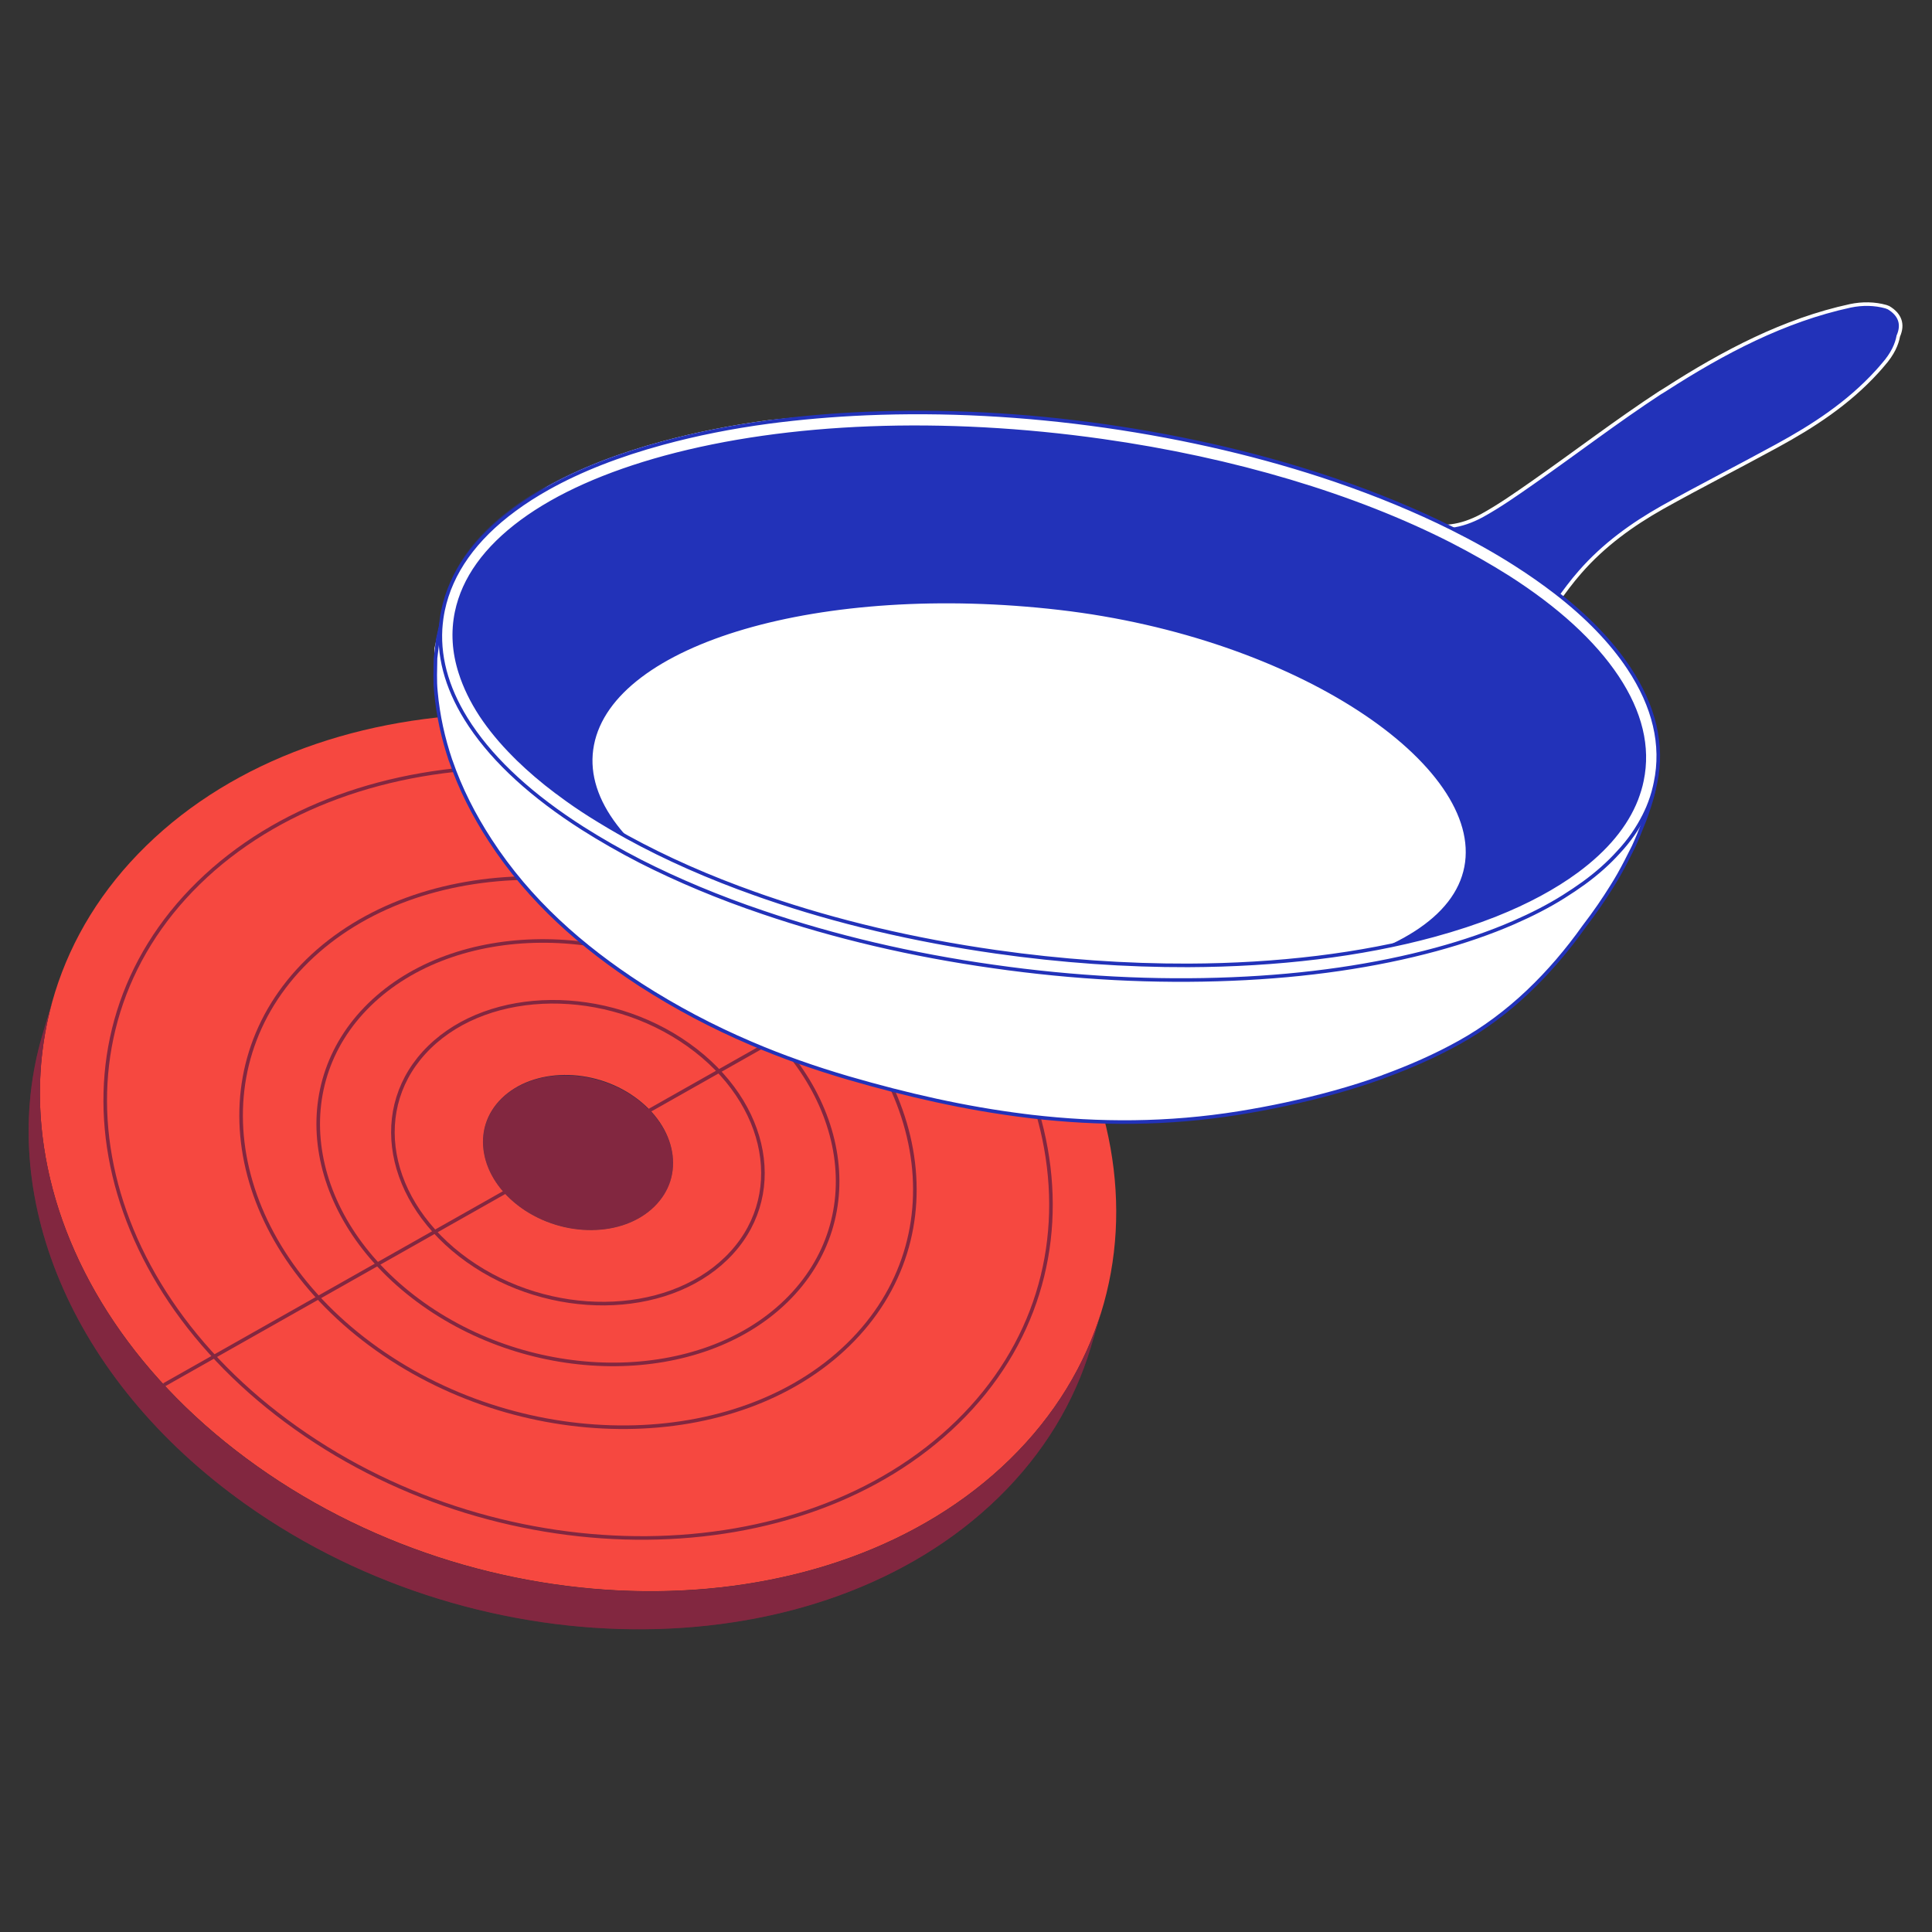 <?xml version="1.0" encoding="UTF-8"?>
<svg xmlns="http://www.w3.org/2000/svg" width="1080" height="1080" viewBox="0 0 1080 1080" fill="none">
  <rect x="0" y="0" width="1080" height="1080" fill="#333333" stroke="none"/>
  <g clip-path="url(#clip0_4173_81945)">
    <mask id="mask0_4173_81945" style="mask-type:luminance" maskUnits="userSpaceOnUse" x="266" y="620" width="9" height="26">
      <path d="M266.66 645.76C268.76 638.66 270.86 631.66 272.96 624.56C273.56 623.36 274.16 622.06 274.96 620.86C273.76 624.86 272.56 628.86 271.36 632.86C270.66 635.06 270.06 637.36 269.36 639.56C269.26 639.96 269.06 640.46 268.96 640.86C268.86 641.26 268.56 641.66 268.56 642.06C267.86 643.26 267.16 644.46 266.66 645.76Z" fill="white"></path>
    </mask>
    <g mask="url(#mask0_4173_81945)">
      <path d="M316.26 600.96L309.96 622.16C296.16 622.06 283.16 626.46 274.16 635.16C269.76 639.46 266.76 644.46 265.16 649.76L271.46 628.56C273.06 623.26 276.06 618.26 280.46 613.96C289.36 605.26 302.46 600.96 316.26 600.96Z" fill="#131C68"></path>
    </g>
    <mask id="mask1_4173_81945" style="mask-type:luminance" maskUnits="userSpaceOnUse" x="268" y="600" width="109" height="81">
      <path d="M274.16 635.16C271.96 637.26 270.16 639.56 268.66 642.06C268.86 641.36 269.16 640.36 269.36 639.56C269.56 638.76 269.96 637.76 270.16 636.96C270.36 636.16 270.76 635.06 270.96 634.26C271.16 633.46 271.56 632.36 271.76 631.46C272.06 630.66 272.36 629.56 272.56 628.66C272.76 627.76 273.16 626.76 273.36 625.96C273.56 625.16 273.86 624.16 274.16 623.36C274.36 622.66 274.66 621.66 274.86 620.86C276.36 618.46 278.16 616.16 280.36 613.96C297.86 596.86 331.16 596.56 354.76 613.26C372.26 625.76 379.46 644.06 374.76 659.76L368.46 680.96C373.16 665.36 365.96 646.96 348.46 634.46C324.96 617.86 291.66 618.16 274.16 635.16Z" fill="white"></path>
    </mask>
    <g mask="url(#mask1_4173_81945)">
      <path d="M374.86 659.76L368.56 680.96C373.26 665.36 366.06 646.96 348.56 634.56C342.36 630.16 335.46 626.96 328.36 624.86L334.66 603.66C341.76 605.66 348.66 608.96 354.86 613.36C372.36 625.76 379.56 644.16 374.86 659.76Z" fill="#121A60"></path>
      <path d="M334.56 603.66L328.26 624.86C322.16 623.06 315.96 622.26 309.86 622.16L316.16 600.96C322.26 600.96 328.46 601.86 334.56 603.66Z" fill="#121B64"></path>
      <path d="M316.26 600.96L309.96 622.16C296.16 622.06 283.16 626.46 274.16 635.16C269.76 639.46 266.76 644.46 265.16 649.76L271.46 628.56C273.06 623.26 276.06 618.26 280.46 613.96C289.36 605.26 302.46 600.96 316.26 600.96Z" fill="#131C68"></path>
    </g>
    <mask id="mask2_4173_81945" style="mask-type:luminance" maskUnits="userSpaceOnUse" x="263" y="628" width="112" height="81">
      <path d="M374.86 659.76L368.56 680.96C366.96 686.36 363.96 691.36 359.46 695.76C341.96 712.86 308.66 713.16 285.06 696.46C267.56 683.96 260.36 665.66 265.06 650.06L271.36 628.86C266.66 644.46 273.86 662.86 291.36 675.26C314.86 691.96 348.16 691.66 365.76 674.56C370.26 670.26 373.26 665.16 374.86 659.76Z" fill="white"></path>
    </mask>
    <g mask="url(#mask2_4173_81945)">
      <path d="M374.86 659.76L368.56 680.96C368.56 681.06 368.56 681.16 368.46 681.16L374.76 659.96C374.86 659.96 374.86 659.86 374.86 659.76Z" fill="#8A8A8A"></path>
      <path d="M374.76 660.06L368.46 681.26C366.86 686.56 363.86 691.56 359.46 695.86C350.56 704.56 337.46 708.96 323.66 708.86L329.96 687.66C343.76 687.76 356.76 683.36 365.76 674.66C370.16 670.26 373.16 665.36 374.76 660.06Z" fill="#8F8F8F"></path>
      <path d="M329.96 687.66L323.66 708.86C317.56 708.86 311.36 707.96 305.26 706.16L311.56 684.96C317.66 686.76 323.86 687.66 329.96 687.66Z" fill="#8A8A8A"></path>
      <path d="M311.66 684.96L305.36 706.16C298.26 704.16 291.36 700.86 285.16 696.46C267.66 683.96 260.46 665.66 265.16 650.06L271.46 628.86C266.76 644.46 273.96 662.86 291.46 675.26C297.66 679.66 304.56 682.96 311.66 684.96Z" fill="#858585"></path>
    </g>
    <path d="M374.841 659.835C381.508 637.502 363.745 612.483 335.168 603.952C306.59 595.422 278.02 606.611 271.353 628.944C264.687 651.277 282.45 676.296 311.027 684.826C339.605 693.357 368.175 682.167 374.841 659.835Z" fill="#822740"></path>
    <path d="M81.76 472.76C180.86 375.96 369.36 374.26 502.66 468.96C635.96 563.66 663.66 718.96 564.56 815.76C465.46 912.56 276.96 914.26 143.66 819.56C10.36 724.86 -17.44 569.56 81.76 472.76ZM365.76 674.56C383.26 657.46 378.36 630.06 354.86 613.26C331.36 596.46 298.06 596.86 280.46 613.96C262.96 631.06 267.86 658.46 291.36 675.26C314.96 692.06 348.26 691.76 365.76 674.56Z" fill="#F64840"></path>
    <path d="M616.06 731.86L609.76 753.06C600.66 783.56 583.56 812.26 558.16 837.06C459.06 933.86 270.56 935.56 137.26 840.86C38.16 770.36 -2.54 666.46 23.86 577.96L30.16 556.76C3.76 645.26 44.46 749.16 143.66 819.66C276.96 914.36 465.36 912.66 564.56 815.86C589.86 790.96 606.96 762.36 616.06 731.86Z" fill="#822740"></path>
    <mask id="mask3_4173_81945" style="mask-type:luminance" maskUnits="userSpaceOnUse" x="16" y="556" width="601" height="355">
      <path d="M616.06 731.86L609.76 753.06C600.66 783.56 583.56 812.26 558.16 837.06C459.06 933.86 270.56 935.56 137.26 840.86C38.16 770.36 -2.54 666.46 23.86 577.96L30.16 556.76C3.76 645.26 44.46 749.16 143.66 819.66C276.96 914.36 465.36 912.66 564.56 815.86C589.86 790.96 606.96 762.36 616.06 731.86Z" fill="white"></path>
    </mask>
    <g mask="url(#mask3_4173_81945)">
      <path d="M616.059 731.86L609.759 753.06C609.659 753.56 609.459 753.96 609.359 754.46L615.659 733.26C615.759 732.76 615.959 732.36 616.059 731.86Z" fill="#822740"></path>
      <path d="M564.46 815.86C513.86 865.26 439.96 889.96 361.96 889.56C327.56 889.36 292.46 884.36 258.06 874.56C217.76 862.96 178.76 844.66 143.46 819.66C44.46 749.16 3.76 645.26 30.16 556.76L23.86 577.96C-2.54 666.46 38.16 770.36 137.36 840.86C172.56 865.86 211.66 884.16 251.96 895.76C286.26 905.66 321.46 910.66 355.76 910.76C433.66 911.06 507.56 886.46 558.26 837.06C583.26 812.66 600.26 784.46 609.46 754.46L615.76 733.26C606.46 763.26 589.46 791.36 564.46 815.86Z" fill="#822740"></path>
    </g>
    <path d="M111.06 493.56C198.16 408.46 363.66 406.96 480.86 490.26C598.06 573.56 622.36 709.96 535.26 794.96C448.16 880.06 282.66 881.46 165.46 798.26C48.26 715.06 23.96 578.66 111.06 493.56Z" stroke="#822740" stroke-width="2" stroke-miterlimit="10"></path>
    <path d="M171.96 536.96C234.06 476.36 351.96 475.26 435.46 534.56C518.96 593.86 536.26 691.06 474.16 751.66C412.06 812.26 294.16 813.36 210.66 754.06C127.26 694.76 109.96 597.56 171.96 536.96Z" stroke="#822740" stroke-width="2" stroke-miterlimit="10"></path>
    <path d="M206.559 561.56C254.459 514.86 345.359 514.06 409.659 559.76C474.059 605.46 487.359 680.46 439.559 727.16C391.759 773.86 300.759 774.66 236.459 728.96C172.059 683.16 158.759 608.26 206.559 561.56Z" stroke="#822740" stroke-width="2" stroke-miterlimit="10"></path>
    <path d="M240.06 585.36C274.16 552.06 338.96 551.46 384.76 584.06C430.56 616.66 440.16 670.06 406.06 703.36C371.96 736.66 307.16 737.26 261.36 704.66C215.56 672.06 205.96 618.66 240.06 585.36Z" stroke="#822740" stroke-width="2" stroke-miterlimit="10"></path>
    <path d="M91.659 774.16L553.359 513.16" stroke="#822740" stroke-width="2" stroke-miterlimit="10"></path>
    <g opacity="0.44">
      <path d="M624.96 239.96C578.56 232.96 532.76 230.16 488.76 231.56C469.46 232.16 450.86 233.56 433.06 235.76C411.76 238.36 391.56 242.16 372.76 246.96C347.66 253.46 325.86 261.66 307.76 271.56C300.86 275.36 294.46 279.26 288.66 283.46C271.86 295.56 260.06 309.16 253.46 324.06C260.86 311.36 271.96 299.66 286.76 288.96C292.96 284.46 299.76 280.26 307.06 276.26C326.26 265.86 349.36 257.06 375.96 250.16C395.86 244.96 417.26 241.06 439.86 238.26C458.76 235.96 478.46 234.46 498.96 233.86C545.36 232.36 593.76 235.36 642.76 242.66C636.76 241.76 630.86 240.86 624.96 239.96Z" fill="white" stroke="#2232B9" stroke-width="2" stroke-miterlimit="10"></path>
    </g>
    <path d="M1061.16 187.86C1064.06 181.26 1062.16 175.86 1055.66 171.96C1055.56 171.96 1055.26 171.86 1054.86 171.66C1054.66 171.66 1054.56 171.56 1054.36 171.46C1047.96 169.66 1041.06 169.56 1034.36 170.96C997.359 178.96 963.559 196.76 931.059 217.66C930.259 218.16 929.459 218.66 928.659 219.16L928.259 219.36C903.959 235.26 880.759 253.06 856.859 269.76C847.559 276.26 838.159 282.86 828.359 288.26C822.559 291.36 816.859 293.36 811.159 294.06C808.159 294.46 805.059 294.46 801.959 294.16C802.259 294.36 802.559 294.56 802.859 294.76C803.159 294.96 803.459 295.06 803.759 295.26C803.359 295.26 803.059 295.26 802.659 295.16C797.559 294.76 792.459 293.36 787.359 290.96C725.959 263.36 661.259 245.86 593.659 237.46C539.359 230.66 484.759 229.76 429.759 235.86C408.759 238.66 388.959 242.66 370.559 247.66C345.859 254.36 324.459 262.76 306.559 272.76C283.059 287.96 264.159 307.86 252.159 334.46C251.359 336.16 250.659 337.86 249.959 339.56C249.159 341.36 248.459 343.26 247.659 345.06V345.16C247.159 347.36 246.659 349.46 246.259 351.66C245.459 355.26 244.659 358.86 243.859 362.56V362.66C243.859 370.56 243.259 378.66 243.959 386.46C245.159 399.56 247.859 411.96 251.859 423.76C251.859 423.827 251.893 423.86 251.959 423.86C257.359 440.06 265.059 455.16 274.359 469.46C296.359 503.36 325.659 529.06 358.659 550.46C378.059 562.96 398.459 573.16 419.659 581.76C437.759 589.16 456.459 595.36 475.459 600.86C510.959 611.16 546.159 619.06 581.959 622.86C618.459 626.76 655.359 626.56 693.559 620.36C701.859 619.06 710.259 617.56 718.659 615.86C720.659 615.46 722.659 615.06 724.659 614.66C740.759 610.96 756.959 606.36 772.759 600.66C772.959 600.66 773.059 600.56 773.159 600.46C787.959 595.06 802.359 588.66 815.959 581.06C843.459 565.76 866.659 542.86 885.459 516.36C891.459 508.56 896.559 501.06 900.959 493.96C901.959 492.26 902.959 490.56 903.859 488.76C904.059 488.36 904.259 488.06 904.459 487.56V487.46C904.559 487.06 904.159 486.66 903.759 486.96H903.659C895.259 494.76 886.359 501.76 877.259 507.96C877.259 507.96 877.159 507.96 877.159 508.06C871.759 513.76 866.359 518.66 862.059 521.26C849.759 528.56 836.259 536.46 822.359 543.86C801.359 555.06 779.359 564.96 758.859 569.36C692.259 583.86 628.759 581.36 562.959 573.66C521.559 568.86 467.559 559.86 428.159 547.26C390.859 535.36 359.759 511.26 325.859 491.66C303.859 478.96 295.959 452.76 305.459 459.36C370.159 504.16 441.759 533.46 519.059 549.76C572.659 561.06 627.259 565.36 682.859 562.16C724.659 559.76 766.159 554.06 807.059 541.06C816.159 538.16 825.059 534.96 833.859 531.26C848.959 524.96 863.459 517.26 877.259 507.96C877.259 507.96 877.359 507.96 877.359 507.86C885.459 499.36 893.759 489.36 898.859 483.66C900.959 481.36 902.959 478.86 904.759 476.46C912.659 465.96 918.059 454.26 920.659 442.06C920.659 441.86 920.759 441.76 920.759 441.56C922.659 432.26 922.959 422.76 921.359 413.26C918.459 396.06 910.559 380.46 900.459 367.06C899.859 366.36 899.359 365.66 898.759 364.86C899.459 365.46 900.059 365.96 900.659 366.56C901.259 367.06 901.859 367.56 902.459 368.16C898.659 363.06 894.559 358.26 890.159 353.76C884.959 348.46 877.659 342.36 870.259 336.56C874.359 330.86 878.659 324.96 883.359 319.66C896.559 304.56 912.459 293.16 929.259 283.66C950.359 271.86 971.859 260.96 993.059 249.36C1013.46 238.26 1033.06 225.56 1049.36 207.66C1050.56 206.36 1051.66 205.06 1052.76 203.76C1058.06 197.76 1060.36 192.36 1061.16 187.86Z" fill="#2232B9"></path>
    <path d="M877.259 507.96C886.359 501.76 895.259 494.76 903.659 486.96H903.759C904.159 486.66 904.559 487.06 904.459 487.46V487.56C904.259 488.06 904.059 488.36 903.859 488.76C902.959 490.56 901.959 492.26 900.959 493.96C896.559 501.06 891.459 508.56 885.459 516.36C866.659 542.86 843.459 565.76 815.959 581.06C802.359 588.66 787.959 595.06 773.159 600.46C773.059 600.56 772.959 600.66 772.759 600.66C756.959 606.36 740.759 610.96 724.659 614.66C722.659 615.06 720.659 615.46 718.659 615.86C710.259 617.56 701.859 619.06 693.559 620.36C655.359 626.56 618.459 626.76 581.959 622.86C546.159 619.06 510.959 611.16 475.459 600.86C456.459 595.36 437.759 589.16 419.659 581.76C398.459 573.16 378.059 562.96 358.659 550.46C325.659 529.06 296.359 503.36 274.359 469.46C265.059 455.16 257.359 440.06 251.959 423.86C251.893 423.86 251.859 423.827 251.859 423.76C247.859 411.96 245.159 399.56 243.959 386.46C243.259 378.66 243.859 370.56 243.859 362.66V362.56C244.659 358.86 245.459 355.26 246.259 351.66C246.659 349.46 247.159 347.36 247.659 345.16V345.06C248.459 343.26 249.159 341.36 249.959 339.56C250.659 337.86 251.359 336.16 252.159 334.46C264.159 307.86 283.059 287.96 306.559 272.76C324.459 262.76 345.859 254.36 370.559 247.66C388.959 242.66 408.759 238.66 429.759 235.86C484.759 229.76 539.359 230.66 593.659 237.46C661.259 245.86 725.959 263.36 787.359 290.96C792.459 293.36 797.559 294.76 802.659 295.16C803.059 295.26 803.359 295.26 803.759 295.26C803.459 295.06 803.159 294.96 802.859 294.76C802.559 294.56 802.259 294.36 801.959 294.16C805.059 294.46 808.159 294.46 811.159 294.06C816.859 293.36 822.559 291.36 828.359 288.26C838.159 282.86 847.559 276.26 856.859 269.76C880.759 253.06 903.959 235.26 928.259 219.36L928.659 219.16C929.459 218.66 930.259 218.16 931.059 217.66C963.559 196.76 997.359 178.96 1034.36 170.96C1041.06 169.56 1047.96 169.66 1054.36 171.46C1054.56 171.56 1054.66 171.66 1054.86 171.66C1055.26 171.86 1055.56 171.96 1055.66 171.96C1062.16 175.86 1064.06 181.26 1061.16 187.86C1060.36 192.36 1058.06 197.76 1052.76 203.76C1051.66 205.06 1050.56 206.36 1049.36 207.66C1033.06 225.56 1013.46 238.26 993.059 249.36C971.859 260.96 950.359 271.86 929.259 283.66C912.459 293.16 896.559 304.56 883.359 319.66C878.659 324.96 874.359 330.86 870.259 336.56C877.659 342.36 884.959 348.46 890.159 353.76C894.559 358.26 898.659 363.06 902.459 368.16C901.859 367.56 901.259 367.06 900.659 366.56C900.059 365.96 899.459 365.46 898.759 364.86C899.359 365.66 899.859 366.36 900.459 367.06C910.559 380.46 918.459 396.06 921.359 413.26C922.959 422.76 922.659 432.26 920.759 441.56C920.759 441.76 920.659 441.86 920.659 442.06C918.059 454.26 912.659 465.96 904.759 476.46C902.959 478.86 900.959 481.36 898.859 483.66C893.759 489.36 885.459 499.36 877.359 507.86C877.359 507.96 877.259 507.96 877.259 507.96ZM877.259 507.96C877.259 507.96 877.159 507.96 877.159 508.06C871.759 513.76 866.359 518.66 862.059 521.26C849.759 528.56 836.259 536.46 822.359 543.86C801.359 555.06 779.359 564.96 758.859 569.36C692.259 583.86 628.759 581.36 562.959 573.66C521.559 568.86 467.559 559.86 428.159 547.26C390.859 535.36 359.759 511.26 325.859 491.66C303.859 478.96 295.959 452.76 305.459 459.36C370.159 504.16 441.759 533.46 519.059 549.76C572.659 561.06 627.259 565.36 682.859 562.16C724.659 559.76 766.159 554.06 807.059 541.06C816.159 538.16 825.059 534.96 833.859 531.26C848.959 524.96 863.459 517.26 877.259 507.96Z" stroke="white" stroke-width="2" stroke-miterlimit="10"></path>
    <path d="M875.66 512.06C870.16 517.86 864.86 522.86 860.46 525.46C829.26 544.06 790.96 566.86 756.86 574.46C690.06 589.36 626.56 587.06 560.66 579.56C519.26 574.86 465.16 565.96 425.76 553.46C388.46 541.56 357.36 517.36 323.56 497.66C301.66 484.86 289.06 464.66 277.06 442.76C284.86 451.26 293.76 458.56 303.26 465.16C367.86 510.16 439.46 539.46 516.76 555.66C570.36 566.96 625.06 571.06 680.76 567.56C722.56 564.96 764.26 559.06 805.16 545.76C830.16 537.66 853.86 526.96 875.66 512.06Z" fill="black"></path>
    <path d="M819.56 484.76C808.36 542.36 684.96 563.86 551.86 548.46C418.76 532.96 319.86 473.76 331.06 416.26C342.26 358.66 459.16 324.56 592.26 339.96C725.36 355.36 830.66 427.26 819.56 484.76Z" fill="white" stroke="#2232B9" stroke-width="2" stroke-miterlimit="10"></path>
    <path d="M912.56 474.46C912.76 473.96 913.06 473.56 913.26 473.06C914.06 471.36 914.76 469.66 915.46 468.06C915.96 466.96 916.36 465.96 916.76 464.86C917.66 462.66 918.46 460.56 919.26 458.66C920.06 456.56 920.76 454.56 921.36 452.66C921.76 451.46 922.16 450.36 922.46 449.26C923.66 445.46 924.26 442.76 924.56 441.36C924.56 441.16 924.66 440.96 924.66 440.86C924.76 440.56 924.76 440.36 924.76 440.36L921.06 442.76L920.26 443.26L917.96 444.76C916.96 446.36 916.06 448.06 914.96 449.66C909.26 464.06 898.06 477.26 881.66 489.06C869.16 498.06 854.06 505.86 836.36 512.56C836.293 512.56 836.226 512.593 836.16 512.66C825.46 516.86 813.96 520.66 801.46 524.06C761.06 535.06 714.26 540.66 664.46 540.86C629.76 540.96 593.56 538.46 556.96 533.26C511.16 526.76 467.66 516.46 428.46 502.96C426.46 502.36 424.46 501.66 422.56 500.96H422.46C395.26 490.16 371.26 479.56 350.96 469.36C336.16 461.86 323.36 454.56 312.76 447.56C312.06 447.06 311.66 445.66 311.36 444.06C303.36 438.06 296.26 431.96 289.86 425.76C288.86 425.06 287.86 424.46 287.16 423.86C287.16 423.86 287.46 423.76 287.86 423.76C280.46 416.36 274.26 408.86 269.16 401.16C263.76 393.16 259.86 385.16 257.36 377.26C251.76 364.96 249.36 352.76 250.06 340.76C250.16 339.86 250.16 339.06 250.26 338.16C249.86 339.06 249.56 339.86 249.16 340.76C248.56 342.26 247.96 343.66 247.36 345.16C247.16 346.06 246.96 346.96 246.76 347.76C246.66 348.46 246.46 349.16 246.36 349.86C246.16 350.76 245.96 351.66 245.76 352.56C245.46 354.06 245.06 355.66 244.76 357.16C244.36 360.76 243.86 364.36 243.46 367.96V368.06C243.36 374.26 243.06 380.46 243.66 386.56C244.86 400.06 247.76 412.86 251.86 425.06C251.86 425.127 251.893 425.193 251.96 425.26C257.36 440.96 264.86 455.66 273.96 469.66C295.96 503.56 325.26 529.26 358.26 550.66C377.86 563.26 398.36 574.06 419.66 583.16C437.36 590.76 455.66 597.16 474.46 602.66C507.16 612.16 539.66 619.56 572.56 623.66C573.86 623.86 575.16 623.96 576.56 624.16C614.46 628.56 652.86 628.56 692.66 622.16C701.26 620.76 709.96 619.16 718.76 617.26C736.86 613.36 755.16 608.46 772.86 602.06C773.06 602.06 773.16 601.96 773.26 601.86C788.06 596.46 802.46 590.16 816.06 582.56C843.56 567.26 866.76 544.36 885.56 517.86C891.56 510.06 896.66 502.56 901.06 495.46C902.46 493.26 903.76 491.06 904.96 488.96C907.96 483.66 910.36 478.86 912.56 474.46Z" fill="white" stroke="#2232B9" stroke-width="2" stroke-miterlimit="10"></path>
    <path d="M919.16 455.76C919.86 454.36 920.56 452.86 921.16 451.46C922.76 447.66 924.06 443.76 924.96 439.76C925.16 438.96 925.26 438.26 925.46 437.46C929.86 416.46 924.76 394.86 910.46 373.36C900.76 358.76 887.06 344.56 869.56 331.06C862.66 325.76 855.26 320.56 847.26 315.46C836.16 308.36 824.16 301.66 811.36 295.26C791.66 285.46 769.96 276.46 746.56 268.46C706.66 254.86 663.36 244.66 617.96 238.16C572.46 231.66 527.56 229.36 484.46 231.16C465.46 231.96 447.26 233.56 429.76 235.86C408.76 238.66 388.96 242.66 370.56 247.66C345.86 254.36 324.46 262.76 306.56 272.76C299.76 276.56 293.46 280.56 287.66 284.86C265.46 301.16 252.06 320.16 247.66 341.16C247.36 342.66 247.06 344.26 246.86 345.76C246.86 346.06 246.76 346.36 246.76 346.56C246.56 348.26 246.36 349.96 246.26 351.66C245.26 369.26 250.76 387.26 262.66 405.16C262.76 405.36 262.96 405.56 263.06 405.76C276.56 425.86 297.66 445.16 325.76 463.06C335.86 469.46 346.66 475.66 358.16 481.56C378.86 492.06 401.66 501.66 426.56 510.06C466.46 523.66 509.76 533.86 555.26 540.26C600.76 546.76 645.66 549.06 688.76 547.26C730.46 545.56 768.76 539.96 802.66 530.76C818.46 526.46 832.96 521.46 846.06 515.76C856.36 511.26 865.76 506.46 874.16 501.16C878.16 498.66 881.86 496.16 885.46 493.56C892.86 488.16 899.26 482.46 904.66 476.46C910.76 469.96 915.56 462.96 919.16 455.76ZM257.36 376.06C253.66 364.56 252.96 353.26 255.26 342.16C259.16 323.46 271.36 306.46 291.66 291.46C311.76 276.66 338.76 264.66 371.76 255.66C440.36 237.06 527.16 233.76 616.16 246.36C689.66 256.76 757.36 277.06 810.86 304.36C822.16 310.16 832.86 316.26 842.86 322.56C870.46 340.16 890.96 358.96 903.96 378.46C917.06 398.16 921.76 417.56 917.86 436.26C917.16 439.86 916.06 443.26 914.76 446.76C909.06 461.36 897.86 474.86 881.46 486.96C868.96 496.16 853.76 504.36 836.16 511.36C836.093 511.36 836.027 511.393 835.96 511.46C825.26 515.66 813.76 519.46 801.26 522.86C760.86 533.86 714.06 539.46 664.26 539.66C629.56 539.76 593.36 537.26 556.76 532.06C510.96 525.56 467.46 515.26 428.26 501.76C426.36 501.16 424.56 500.46 422.66 499.76C422.56 499.76 422.36 499.66 422.26 499.66C396.26 490.46 372.26 479.86 350.76 468.06C343.56 464.06 336.66 459.96 329.96 455.76C323.96 451.96 318.26 448.06 312.96 444.06C312.36 443.56 311.76 443.16 311.16 442.76C303.16 436.76 296.06 430.66 289.66 424.46C288.96 423.76 288.26 423.06 287.56 422.36C280.16 414.96 273.96 407.46 268.86 399.76C263.76 391.96 259.86 383.96 257.36 376.06Z" fill="white" stroke="#2232B9" stroke-width="2" stroke-miterlimit="10"></path>
  </g>
  <defs>
    <clipPath id="clip0_4173_81945">
      <rect width="1047.48" height="741.79" fill="white" transform="translate(16 169)"></rect>
    </clipPath>
  </defs>
</svg>
